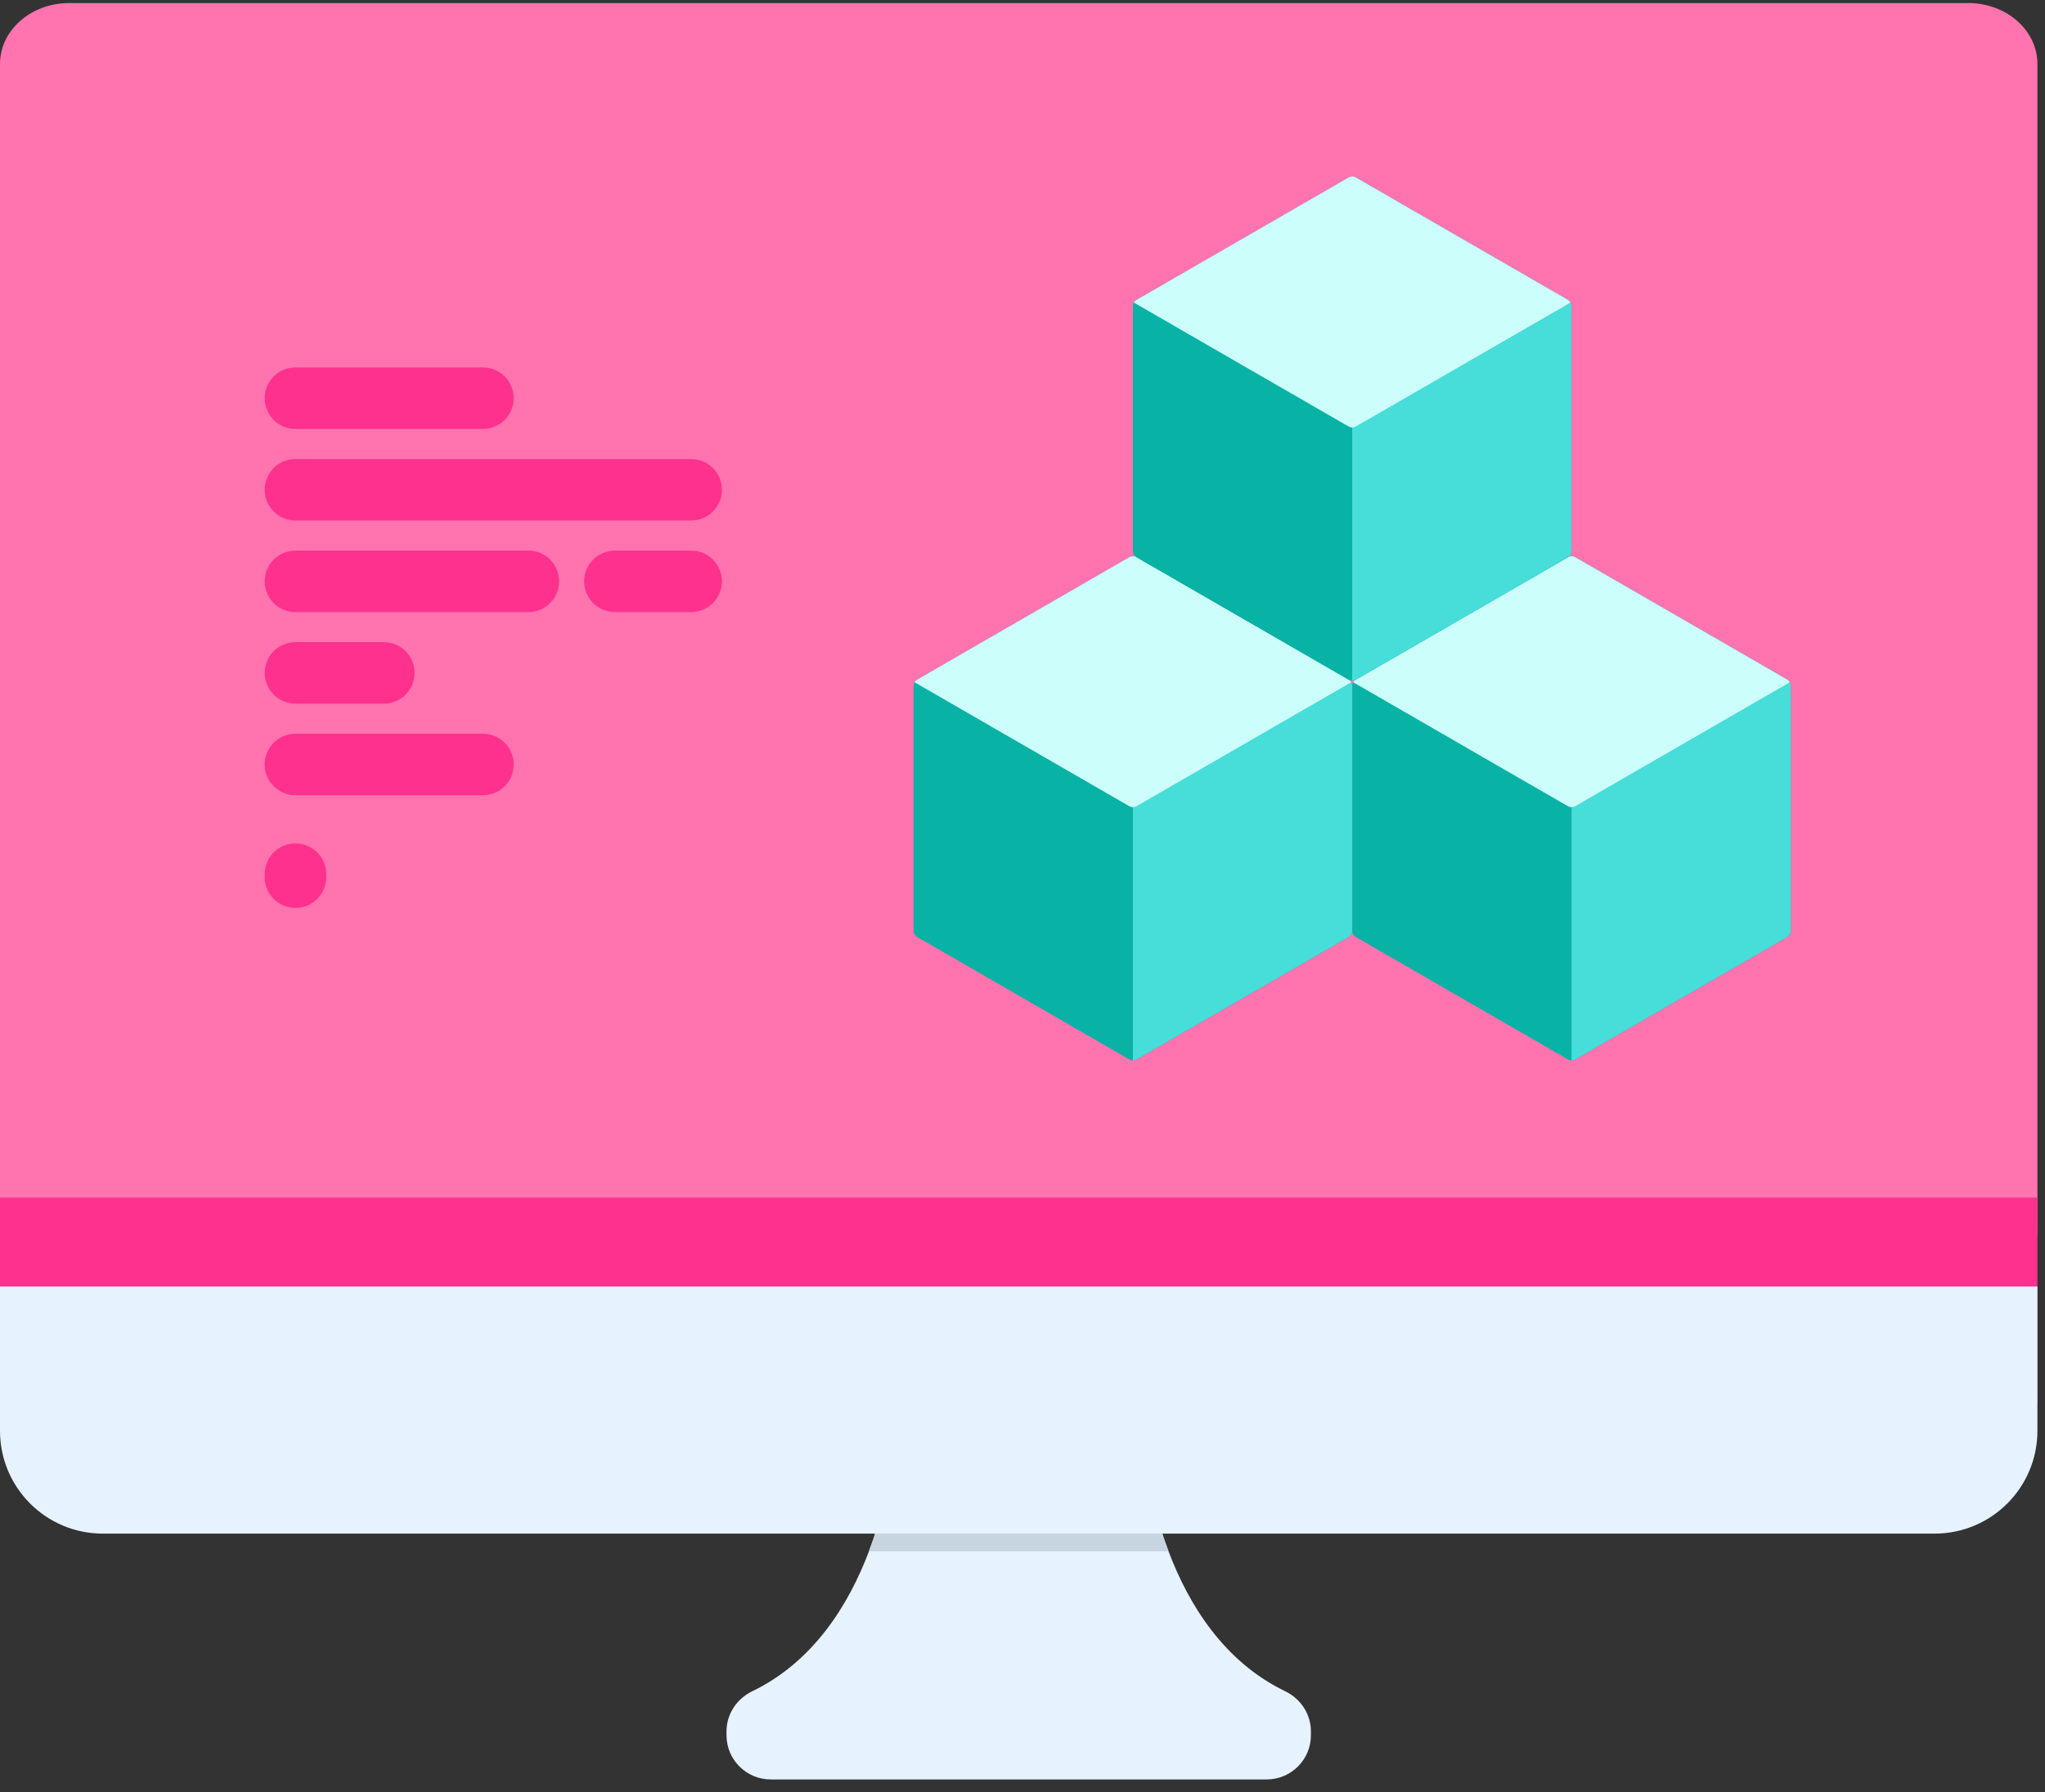 <?xml version="1.0" encoding="UTF-8"?>
<svg width="89px" height="78px" viewBox="0 0 89 78" version="1.1" xmlns="http://www.w3.org/2000/svg" xmlns:xlink="http://www.w3.org/1999/xlink">
    <rect x="0" y="0" width="89" height="78" fill="#333333" stroke="none"/>
    <!-- Generator: Sketch 51 (57462) - http://www.bohemiancoding.com/sketch -->
    <title>landing page</title>
    <desc>Created with Sketch.</desc>
    <defs></defs>
    <g id="Icons" stroke="none" stroke-width="1" fill="none" fill-rule="evenodd">
        <g id="amebae-icons" transform="translate(-246, -1975)" fill-rule="nonzero">
            <g id="landing-page" transform="translate(246, 1975)">
                <path d="M88.67,2.783 L88.67,53.475 C88.67,55.65 86.666,57.414 84.195,57.414 L4.475,57.414 C2.002,57.414 0,55.65 0,53.475 L0,2.783 C0,1.319 1.347,0.133 3.011,0.133 L85.658,0.133 C87.323,0.133 88.67,1.319 88.67,2.783 Z" id="Shape" fill="#FF73AF"></path>
                <path d="M57.052,75.364 L57.052,75.528 C57.052,76.591 56.19,77.453 55.127,77.453 L33.545,77.453 C32.481,77.453 31.618,76.591 31.618,75.528 L31.618,75.364 C31.618,74.613 32.06,73.942 32.738,73.615 C35.391,72.334 36.929,69.87 37.818,67.521 C38.938,64.559 39.027,61.778 39.027,61.778 L49.643,61.778 C49.643,61.778 49.734,64.559 50.854,67.521 C51.743,69.87 53.279,72.334 55.934,73.615 C56.61,73.942 57.052,74.612 57.052,75.364 Z" id="Shape" fill="#E6F3FF"></path>
                <path d="M50.854,67.521 L37.818,67.521 C38.938,64.559 39.027,61.778 39.027,61.778 L49.643,61.778 C49.643,61.777 49.734,64.559 50.854,67.521 Z" id="Shape" fill="#C7D5E0"></path>
                <path d="M88.67,52.125 L88.67,60.727 C88.67,63.198 86.666,65.201 84.195,65.201 L4.475,65.201 C2.002,65.201 0,63.198 0,60.727 L0,52.126 L88.67,52.126 L88.67,52.125 Z" id="Shape" fill="#FF318E"></path>
                <path d="M88.67,55.996 L88.67,62.279 C88.67,64.749 86.666,66.753 84.196,66.753 L4.474,66.753 C2.002,66.753 0,64.749 0,62.279 L0,55.996 L88.67,55.996 Z" id="Shape" fill="#E6F3FF"></path>
                <g id="Group" transform="translate(11.43, 15.933)" fill="#FF318E">
                    <path d="M9.588,2.737 L1.428,2.737 C0.689,2.737 0.09,2.138 0.09,1.399 C0.09,0.66 0.689,0.061 1.428,0.061 L9.588,0.061 C10.328,0.061 10.926,0.66 10.926,1.399 C10.926,2.138 10.328,2.737 9.588,2.737 Z" id="Shape"></path>
                    <path d="M18.65,6.723 L1.428,6.723 C0.689,6.723 0.09,6.124 0.09,5.385 C0.09,4.646 0.689,4.047 1.428,4.047 L18.65,4.047 C19.389,4.047 19.988,4.646 19.988,5.385 C19.988,6.124 19.389,6.723 18.65,6.723 Z" id="Shape"></path>
                    <path d="M11.566,10.709 L1.428,10.709 C0.689,10.709 0.09,10.11 0.09,9.371 C0.09,8.632 0.689,8.033 1.428,8.033 L11.565,8.033 C12.305,8.033 12.903,8.632 12.903,9.371 C12.903,10.11 12.305,10.709 11.566,10.709 Z" id="Shape"></path>
                    <path d="M18.65,10.709 L15.331,10.709 C14.592,10.709 13.993,10.11 13.993,9.371 C13.993,8.632 14.592,8.033 15.331,8.033 L18.65,8.033 C19.389,8.033 19.988,8.632 19.988,9.371 C19.988,10.11 19.389,10.709 18.65,10.709 Z" id="Shape"></path>
                    <path d="M5.275,14.694 L1.429,14.694 C0.689,14.694 0.091,14.095 0.091,13.356 C0.091,12.617 0.69,12.018 1.429,12.018 L5.275,12.018 C6.014,12.018 6.613,12.617 6.613,13.356 C6.613,14.095 6.014,14.694 5.275,14.694 Z" id="Shape"></path>
                    <path d="M9.588,18.68 L1.428,18.68 C0.689,18.68 0.09,18.081 0.09,17.342 C0.09,16.603 0.689,16.004 1.428,16.004 L9.588,16.004 C10.328,16.004 10.926,16.603 10.926,17.342 C10.926,18.081 10.328,18.68 9.588,18.68 Z" id="Shape"></path>
                    <path d="M1.428,23.586 C0.689,23.586 0.09,22.987 0.09,22.248 L0.09,22.116 C0.09,21.377 0.689,20.778 1.428,20.778 C2.168,20.778 2.766,21.377 2.766,22.116 L2.766,22.248 C2.767,22.987 2.168,23.586 1.428,23.586 Z" id="Shape"></path>
                </g>
                <path d="M77.937,29.859 L77.937,40.506 C77.937,40.622 77.875,40.728 77.776,40.786 L68.555,46.11 C68.505,46.139 68.449,46.153 68.393,46.153 C68.337,46.153 68.281,46.139 68.231,46.11 L59.011,40.787 C58.911,40.729 58.849,40.622 58.849,40.506 L58.849,29.86 C58.849,29.802 58.864,29.746 58.892,29.698 C58.92,29.649 58.96,29.608 59.01,29.579 L68.231,24.256 C68.331,24.198 68.454,24.198 68.555,24.256 L77.776,29.579 C77.826,29.608 77.866,29.649 77.894,29.698 C77.922,29.746 77.937,29.801 77.937,29.859 Z" id="Shape" fill="#08B2A5"></path>
                <path d="M77.937,29.859 L77.937,40.506 C77.937,40.622 77.875,40.728 77.776,40.786 L68.555,46.11 C68.505,46.139 68.449,46.153 68.393,46.153 L68.393,24.212 C68.449,24.212 68.505,24.227 68.555,24.255 L77.776,29.579 C77.875,29.637 77.937,29.744 77.937,29.859 Z" id="Shape" fill="#47DDD9"></path>
                <path d="M77.894,29.697 L68.555,35.089 C68.455,35.147 68.332,35.147 68.231,35.089 L58.892,29.697 C58.92,29.649 58.96,29.608 59.01,29.579 L68.231,24.255 C68.331,24.197 68.455,24.197 68.555,24.255 L77.776,29.579 C77.826,29.608 77.866,29.649 77.894,29.697 Z" id="Shape" fill="#CCFEFB"></path>
                <path d="M58.848,29.859 L58.848,40.506 C58.848,40.622 58.786,40.728 58.686,40.786 L49.466,46.11 C49.415,46.139 49.36,46.153 49.304,46.153 C49.248,46.153 49.192,46.139 49.142,46.11 L39.921,40.787 C39.821,40.729 39.759,40.622 39.759,40.506 L39.759,29.86 C39.759,29.802 39.775,29.746 39.802,29.698 C39.83,29.649 39.87,29.608 39.921,29.579 L49.141,24.256 C49.242,24.198 49.365,24.198 49.466,24.256 L58.686,29.579 C58.736,29.608 58.777,29.649 58.804,29.698 C58.833,29.746 58.848,29.801 58.848,29.859 Z" id="Shape" fill="#08B2A5"></path>
                <path d="M58.848,29.859 L58.848,40.506 C58.848,40.622 58.786,40.728 58.686,40.786 L49.466,46.11 C49.415,46.139 49.36,46.153 49.304,46.153 L49.304,24.212 C49.36,24.212 49.415,24.227 49.466,24.255 L58.686,29.579 C58.786,29.637 58.848,29.744 58.848,29.859 Z" id="Shape" fill="#47DDD9"></path>
                <path d="M58.805,29.697 L49.466,35.089 C49.365,35.147 49.242,35.147 49.142,35.089 L39.803,29.697 C39.831,29.649 39.871,29.608 39.921,29.579 L49.142,24.255 C49.242,24.197 49.365,24.197 49.466,24.255 L58.687,29.579 C58.736,29.608 58.777,29.649 58.805,29.697 Z" id="Shape" fill="#CCFEFB"></path>
                <path d="M68.393,13.332 L68.393,23.978 C68.393,24.094 68.331,24.2 68.231,24.259 L59.01,29.582 C58.96,29.611 58.904,29.625 58.848,29.625 C58.792,29.625 58.736,29.611 58.686,29.582 L49.466,24.259 C49.366,24.201 49.304,24.094 49.304,23.978 L49.304,13.332 C49.304,13.274 49.319,13.218 49.347,13.17 C49.375,13.121 49.415,13.08 49.465,13.051 L58.686,7.728 C58.786,7.67 58.91,7.67 59.01,7.728 L68.231,13.051 C68.281,13.08 68.321,13.121 68.349,13.17 C68.377,13.218 68.393,13.274 68.393,13.332 Z" id="Shape" fill="#08B2A5"></path>
                <path d="M68.393,13.332 L68.393,23.978 C68.393,24.094 68.331,24.2 68.231,24.259 L59.01,29.582 C58.96,29.611 58.904,29.625 58.848,29.625 L58.848,7.684 C58.904,7.684 58.96,7.699 59.01,7.728 L68.231,13.051 C68.331,13.109 68.393,13.216 68.393,13.332 Z" id="Shape" fill="#47DDD9"></path>
                <path d="M68.349,13.17 L59.011,18.561 C58.91,18.619 58.787,18.619 58.686,18.561 L49.347,13.17 C49.375,13.121 49.415,13.08 49.466,13.051 L58.686,7.728 C58.787,7.67 58.91,7.67 59.011,7.728 L68.231,13.051 C68.281,13.081 68.321,13.121 68.349,13.17 Z" id="Shape" fill="#CCFEFB"></path>
            </g>
        </g>
    </g>
</svg>